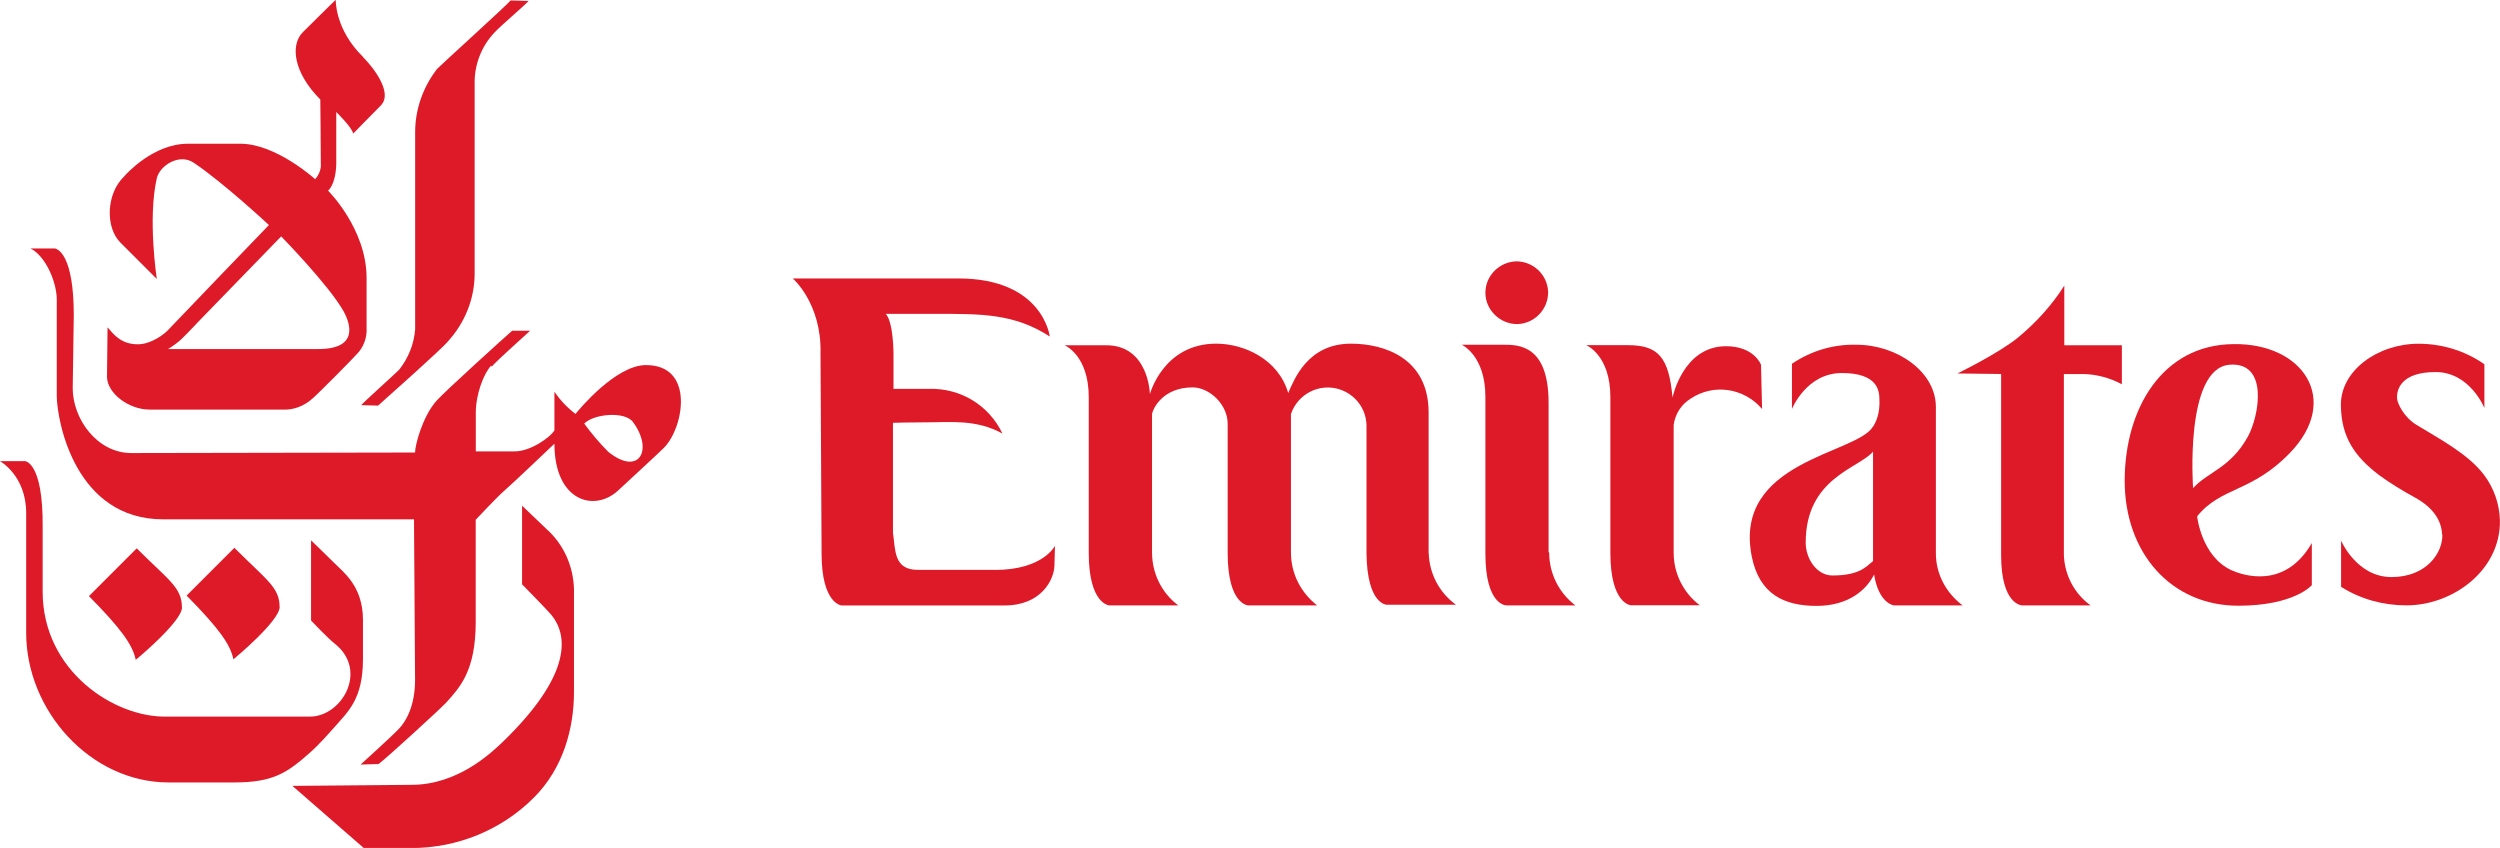 <?xml version="1.0" encoding="UTF-8"?><svg id="Layer_1" xmlns="http://www.w3.org/2000/svg" viewBox="0 0 283.63 96.2"><defs><style>.cls-1{fill:#de1a29;}</style></defs><path class="cls-1" d="M49.55,7.87c-1.57,2.04-2.45,4.55-2.45,7.12v22.34c-.12,1.69-.76,3.27-1.81,4.61-.58.58-4.02,3.67-4.32,4.02l1.92.06c.64-.58,7.29-6.47,7.93-7.29,1.92-2.1,3.03-4.84,3.03-7.7V9.56c-.06-2.16.76-4.32,2.27-5.89.82-.87,3.38-3.03,3.85-3.56l-2.04-.06c-.41.52-7.7,7.12-8.4,7.82Z"/><path class="cls-1" d="M33.16,89.15l8.11,7.06h5.42c5.19,0,10.21-2.04,13.88-5.72,3.32-3.32,4.55-7.82,4.55-12.01v-11.61c-.06-2.62-1.17-5.13-3.15-6.88-.35-.35-2.74-2.62-2.74-2.62v8.92s2.62,2.68,3.09,3.21c2.39,2.57,2.39,7.23-5.25,14.64-1.34,1.28-5.13,4.9-10.38,4.9l-13.53.12Z"/><path class="cls-1" d="M55.73,41.47c-.87.93-1.75,3.27-1.75,5.37v4.37h4.43c1.75,0,4.02-1.57,4.49-2.39v-4.37c.64.93,1.46,1.81,2.39,2.51.47-.58,4.55-5.48,7.93-5.54,5.66-.06,4.37,7.12,2.1,9.39-.76.76-4.08,3.79-5.13,4.78-2.68,2.57-7.29,1.34-7.29-5.25,0,0-4.9,4.67-5.66,5.31s-3.27,3.32-3.27,3.32v11.61c0,5.54-1.81,7.41-3.32,9.1-.58.64-6.82,6.36-7.7,7l-2.04.06s3.67-3.32,4.37-4.08c.82-.87,1.81-2.62,1.81-5.54,0-.76-.12-18.2-.12-18.2h-28.46c-9.91,0-12.01-10.96-12.07-13.94v-11.02c0-1.81-1.17-4.84-2.97-5.77h2.8c.35.12,2.1.82,2.1,7.58,0,0-.12,7.82-.12,8.28,0,3.44,2.74,7.35,6.65,7.35l32.19-.06c0-.87.87-4.14,2.45-5.89.87-.99,7.82-7.29,8.57-7.93h2.04c-.29.29-3.67,3.27-4.37,4.08l-.06-.12ZM66.28,48.06c.82,1.11,1.75,2.22,2.74,3.21,3.5,2.8,5.13-.23,2.8-3.38-.93-1.28-4.49-.93-5.54.17Z"/><path class="cls-1" d="M31.73,68.85c0,1.57-4.96,5.72-5.25,5.95-.35-1.69-1.63-3.5-5.31-7.23l5.42-5.42c3.67,3.67,5.13,4.49,5.13,6.71h0Z"/><path class="cls-1" d="M41.18,6.47c1.11,1.11,3.44,4.02,2.04,5.48-1.22,1.22-3.15,3.21-3.15,3.21-.12-.7-1.92-2.45-1.92-2.45v5.89c-.06,2.39-.93,3.03-.93,3.03,0,0,4.37,4.32,4.37,9.91v5.72c.06,1.05-.35,2.16-1.11,2.92-.41.47-4.43,4.55-5.07,5.07-.93.82-2.1,1.28-3.32,1.22h-15.11c-2.39,0-4.84-1.87-4.84-3.73,0-.47.06-5.6.06-5.6.76.87,1.57,1.92,3.44,1.92,1.52,0,3.03-1.17,3.44-1.63s11.43-11.9,11.43-11.9c0,0-5.13-4.78-8.52-7.06-1.63-1.11-3.85.29-4.2,1.75-1.05,4.55,0,11.43,0,11.43l-4.14-4.14c-1.69-1.69-1.63-5.48.41-7.47.29-.35,3.38-3.73,7.23-3.73h6.01c4.02,0,8.46,4.02,8.46,4.02.35-.41.58-.87.64-1.4,0-2.1-.06-7.64-.06-7.64-3.03-3.03-3.44-6.18-1.98-7.64,2.74-2.74,3.73-3.67,3.73-3.67,0,0-.12,3.32,3.09,6.47h0ZM22.22,36.8c-1.52,1.57-1.75,1.92-3.15,2.8h17.03c4.61,0,3.67-2.86,2.86-4.32-1.69-2.97-7.06-8.46-7.06-8.46,0,0-9.39,9.68-9.68,9.97h0Z"/><path class="cls-1" d="M2.8,52.32H0s2.97,1.63,2.97,5.89v13.59c0,8.81,7.29,16.97,16.16,16.97h7.41c4.43,0,6.01-1.05,8.69-3.44.99-.87,2.27-2.33,2.74-2.86,1.52-1.75,3.21-3.15,3.21-7.7v-4.43c0-3.85-2.22-5.42-3.32-6.53-.7-.7-2.57-2.51-2.57-2.51v9.1s1.87,1.98,2.68,2.62c3.85,3.03.82,8.28-2.8,8.28h-16.27c-5.95.12-14.06-5.19-14.06-14.17v-7.35c.06-7.47-2.04-7.47-2.04-7.47h0Z"/><path class="cls-1" d="M20.65,68.91c0,1.57-4.96,5.72-5.25,5.95-.35-1.69-1.63-3.5-5.31-7.23l5.42-5.42c3.62,3.62,5.13,4.43,5.13,6.71h0Z"/><path class="cls-1" d="M112.86,64.65h-8.75c-2.74,0-2.51-2.27-2.8-4.2v-12.48s1.92-.06,4.08-.06c2.39,0,5.42-.35,8.34,1.28-1.52-3.21-4.78-5.19-8.34-5.07h-4.02v-4.02s0-3.5-.87-4.49h5.77c4.96,0,8.81-.06,12.83,2.57,0,0-.76-6.59-10.38-6.59h-18.78s3.27,2.8,3.15,8.46l.12,22.75c0,5.72,2.27,5.89,2.27,5.89h18.49c4.2,0,5.66-2.97,5.66-4.61l.06-2.16s-1.34,2.74-6.82,2.74h0Z"/><path class="cls-1" d="M162.08,62.73v-15.92c0-6.18-5.02-7.82-8.81-7.82-4.96,0-6.47,4.14-7.12,5.6-1.11-3.85-5.02-5.6-8.17-5.6-6.01,0-7.52,5.72-7.52,5.72,0,0-.12-5.54-4.96-5.54h-4.72s2.74,1.11,2.74,5.89v17.67c0,5.83,2.33,5.95,2.33,5.95h7.82c-1.87-1.4-2.97-3.62-2.97-6.01v-15.69c.12-.7,1.28-3.03,4.61-3.03,1.92,0,4.02,1.98,3.97,4.2v14.58c0,5.89,2.33,5.95,2.33,5.95h7.82c-1.87-1.46-2.97-3.62-2.97-6.01v-15.69c.76-2.27,3.21-3.56,5.54-2.8,1.75.58,2.97,2.16,3.03,4.02v14.52c.06,5.95,2.33,5.89,2.33,5.89h7.82c-1.92-1.4-3.03-3.56-3.09-5.89Z"/><path class="cls-1" d="M175.76,62.73c0,2.33,1.11,4.55,2.97,5.95h-7.82s-2.39.06-2.39-5.89v-17.79c0-4.67-2.68-5.89-2.68-5.89h4.72c1.69,0,5.13,0,5.13,6.59v16.91l.06.12Z"/><path class="cls-1" d="M199.79,41.38s-.76-2.1-3.97-2.1c-4.9,0-6.07,5.83-6.07,5.83-.41-4.61-1.63-5.95-5.07-5.95h-4.72s2.74,1.11,2.74,5.89v17.67c0,5.83,2.33,5.95,2.33,5.95h7.82c-1.87-1.4-2.97-3.62-2.97-5.95v-14.52c.17-1.22.87-2.33,1.92-2.97,2.62-1.75,6.07-1.22,8.11,1.17l-.12-5.02Z"/><path class="cls-1" d="M236.12,42.43c1.63,0,3.21.41,4.61,1.17v-4.43h-6.53v-6.77c-1.4,2.22-3.21,4.2-5.25,5.89-2.22,1.81-6.88,4.08-6.88,4.08l4.96.06v20.53c0,5.72,2.39,5.72,2.39,5.72h7.76c-1.87-1.34-2.97-3.5-3.03-5.77v-20.47c2.1,0,.7,0,1.98,0h0Z"/><path class="cls-1" d="M259.83,51.35c-4.37,4.55-7.82,3.85-10.56,7.23,0,0,.47,4.55,3.91,6.12,1.17.52,6.01,2.27,9.1-3.09v4.78s-1.98,2.33-8.34,2.33c-7.64,0-12.89-6.01-12.89-14.17s4.26-15.46,12.36-15.51c7.87-.12,12.19,6.3,6.42,12.31ZM255.05,49.49c1.28-2.39,2.33-8.46-2.1-8.11-5.13.41-4.14,14-4.14,14,1.69-1.87,4.26-2.27,6.24-5.89h0Z"/><path class="cls-1" d="M172.14,36.77c1.98-.06,3.5-1.69,3.5-3.62-.06-1.98-1.69-3.5-3.62-3.5-1.92.06-3.5,1.63-3.5,3.56s1.63,3.56,3.62,3.56Z"/><path class="cls-1" d="M207.89,65.29c-1.75,0-3.03-1.87-3.03-3.73,0-7.35,6.01-8.4,7.64-10.32v12.42c-.76.58-1.46,1.63-4.61,1.63h0ZM212.5,48.38c-1.81,3.15-15.92,3.85-13.76,14.76.87,4.32,3.73,5.6,7.35,5.6s5.66-1.81,6.53-3.56c.52,3.27,2.22,3.5,2.22,3.5h7.82c-1.87-1.4-3.03-3.56-3.03-5.89v-16.62c0-3.97-4.37-7.06-9.04-7.06-2.62-.06-5.13.7-7.29,2.16v5.13s1.63-4.08,5.66-4.08,4.26,1.98,4.26,2.97c.06,1.05-.12,2.16-.7,3.09h0Z"/><path class="cls-1" d="M277.09,60.63c.06,2.1-1.81,4.84-5.77,4.84s-5.72-4.14-5.72-4.14v5.25c2.22,1.4,4.78,2.1,7.41,2.1,5.31,0,10.73-4.02,10.61-9.68-.06-1.87-.7-3.67-1.81-5.13-1.81-2.39-5.07-4.08-7.64-5.66-1.46-.87-2.22-2.51-2.22-3.03-.06-.99.47-2.97,4.37-2.97s5.54,4.08,5.54,4.08v-4.96c-2.16-1.52-4.78-2.33-7.47-2.33-4.67,0-8.92,3.09-8.81,7.06.06,3.5,1.52,5.72,4.37,7.87,1.28.93,2.62,1.75,4.02,2.51,2.22,1.22,3.03,2.74,3.09,4.2h0Z"/></svg>